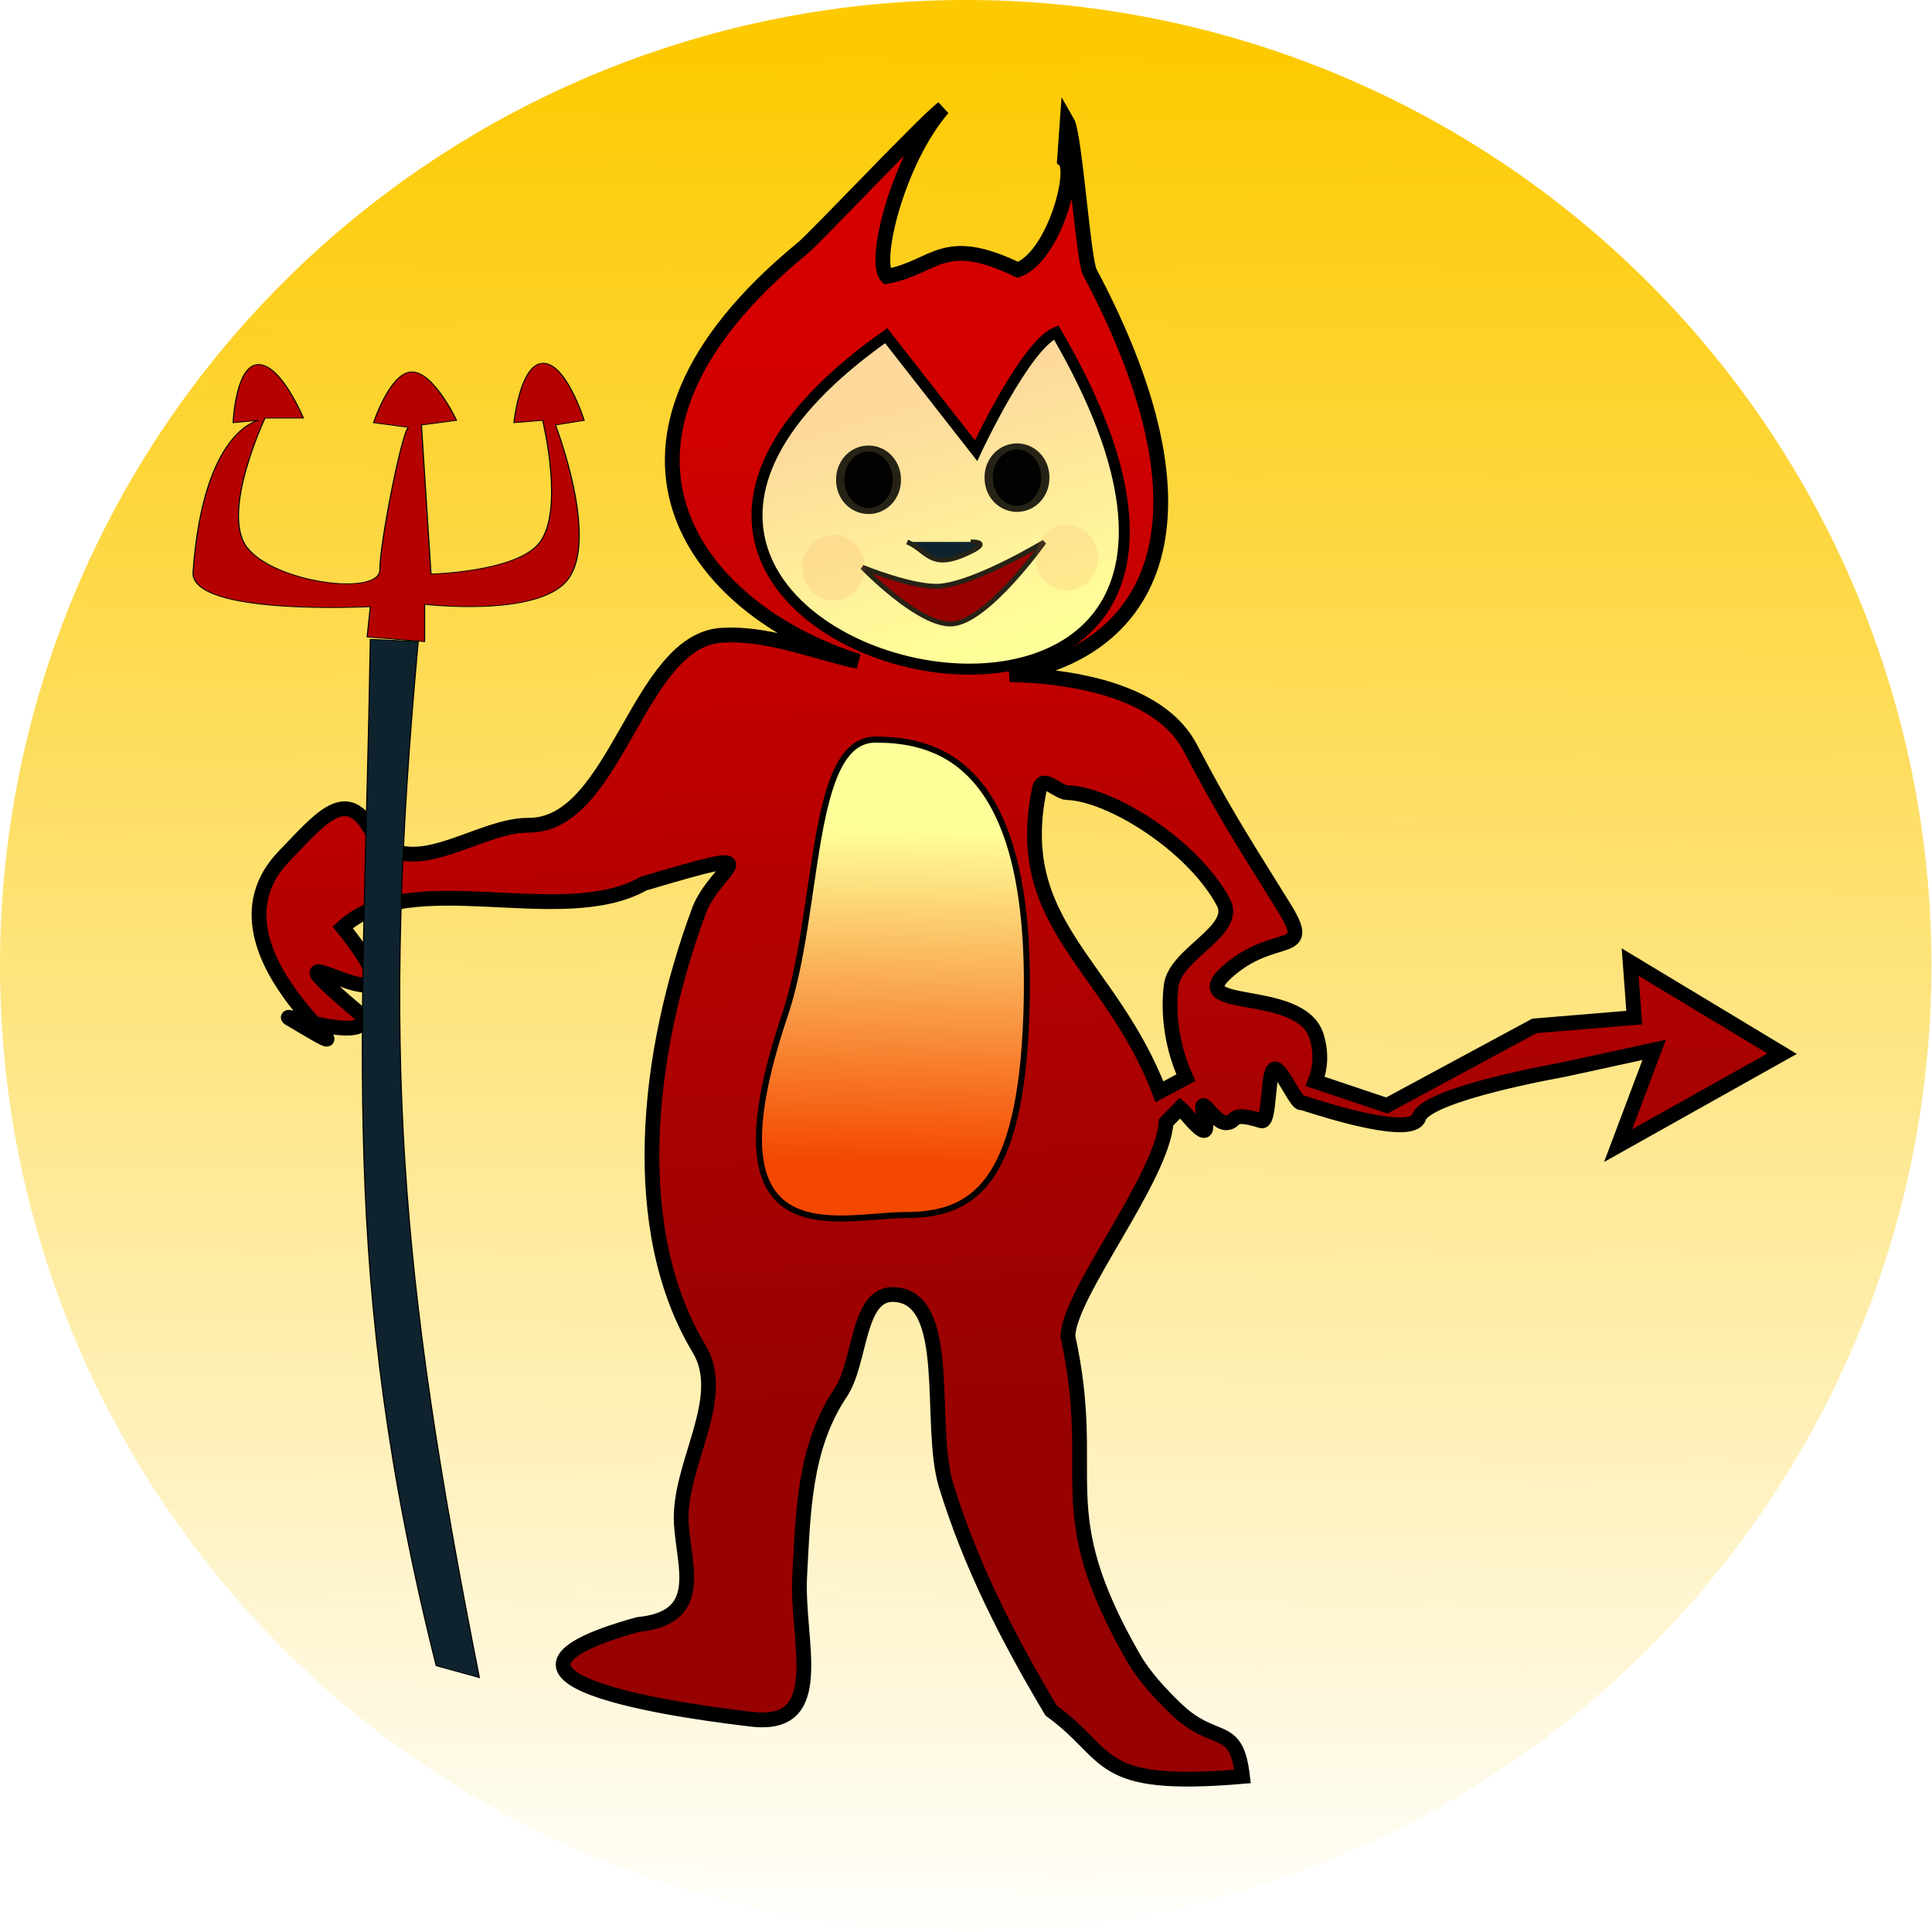 <svg xmlns="http://www.w3.org/2000/svg" viewBox="0 0 64 64"><defs><linearGradient id="b" y2="45" gradientUnits="userSpaceOnUse" x2="27.25" gradientTransform="translate(-2 2)" y1="10" x1="25.5"><stop offset="0" stop-color="#d40000"/><stop offset="1" stop-color="#980101"/></linearGradient><linearGradient id="d" y2="36.5" gradientUnits="userSpaceOnUse" x2="32.5" gradientTransform="translate(-2 2)" y1="25.5" x1="32.75"><stop offset="0" stop-color="#ff9"/><stop offset="1" stop-color="#f44800"/></linearGradient><linearGradient id="c" y2="19.717" gradientUnits="userSpaceOnUse" x2="33.676" gradientTransform="translate(-2 2)" y1="11.497" x1="31.201"><stop offset="0" stop-color="#fdd99b"/><stop offset="1" stop-color="#ff9"/></linearGradient><linearGradient id="a" y2="62.731" gradientUnits="userSpaceOnUse" x2="26.753" y1="2.587" x1="26.928"><stop offset="0" stop-color="#fdca01"/><stop offset="1" stop-color="#fdca01" stop-opacity="0"/></linearGradient><filter id="e" width="1.421" y="-.227" x="-.21" height="1.453" color-interpolation-filters="sRGB"><feGaussianBlur stdDeviation="1.12"/></filter></defs><path d="M63.993 31.473a31.643 30.582 0 11-63.286 0 31.643 30.582 0 1163.286 0z" transform="matrix(1.011 0 0 1.046 -.715 -.932)" fill="url(#a)"/><path d="M35.263 5.304c.412.329-.349 3.188-1.545 3.636-2.503-1.204-2.716-.086-4.341.216-.467-.472.346-3.81 1.852-5.568-.537.38-4.193 4.263-4.647 4.637-7.842 6.44-3.619 11.956 1.852 13.68-.095-.02-.19-.033-.284-.056-1.409-.342-2.797-.888-4.227-.807-2.816.16-3.496 6.32-6.42 6.295-1.725-.015-4.088 2.088-5.239.114-.826-1.418-1.693-.282-2.84.898-3.251 3.342 4.23 7.801.169 5.39-.43-.255 2.495.857 2.483-.03-4.675-3.92 2.88 1.533-.723-2.99 2.247-2.067 7.264.082 9.967-1.45 4.473-1.326 2.436-.587 1.853.852-1.799 4.82-2.376 10.632-.023 14.545 1.011 1.66-.693 3.849-.58 5.807.084 1.436.811 3.12-1.431 3.34-6.864 1.897 2.543 2.995 3.739 3.136 2.611.327 1.492-2.597 1.613-4.75.116-2.067.133-4.242 1.352-6.056.69-1.027.536-3.317 1.773-3.26 2.003.09 1.106 4.31 1.727 6.328.82 2.666 2.069 5.092 3.477 7.454 2.059 1.48 1.377 2.605 6.34 2.182-.212-1.834-.904-.974-2.227-2.261-.513-.5-1.029-1.049-1.386-1.67-2.868-4.997-1.134-5.874-2.17-10.637-.01-1.372 3.14-5.276 3.25-7.101l.466-.478c.205.171 1.042 1.33.813.381-.267-1.109.282.148.726.112.382-.03.074-.399 1.152-.065.29.09.192-1.601.431-1.715.207-.097.769 1.246.9 1.106 1.021.337 3.671 1.144 3.886.5.265-.794 4.761-1.58 4.761-1.58l3.034-.66-1.193 3.171 5.432-3.045L54 31.87l.136 1.84-3.306.274-4.887 2.636-2.374-.796c.171-.432.213-.935.045-1.488-.53-1.747-4.725-.735-2.795-2.284 1.494-1.2 2.721-.382 1.704-2.012-1.665-2.666-2.032-3.26-3.102-5.283-.887-1.676-3.28-2.238-5.227-2.375-.247-.018-.49-.022-.739-.034 4.341-.694 7.283-4.593 2.648-13.328-.22-.415-.496-4.552-.75-4.989zm.09 20.953c1.386.032 4.131 1.702 5.171 3.625.518.958-1.597 1.691-1.727 2.773-.122 1.01.056 2.1.488 3.045l-.875.466c-1.637-4.262-4.912-5.52-3.977-10.033.103-.494.601.117.92.125z" stroke="#000" stroke-width=".49" fill="url(#b)"/><g stroke="#000"><path d="M437.14 426.65c-6.17 503.73-28.64 780.95 59 1259.4l38.6 14.559c-71.86-497.2-88.05-774.02-54.74-1271.1z" fill="#0e232e" transform="matrix(.037 0 0 .027 -3.906 9.657)"/><path d="M434.29 423.79l2.857-37.143s-161.57 11.702-158.71-42.584c9.22-175.19 58.712-185.99 58.712-185.99l-22.857 2.857s2.128-66.769 20.672-71.114c21.067-4.937 42.185 65.4 42.185 65.4h-34.286s-39.686 115.03-16.527 158c23.792 44.153 119.69 61.488 119.38 27.71-.29-31.695 20.538-174.29 25.714-174.29l-31.42-5.72s14.61-60.757 33.557-62.269c19.925-1.59 40.728 59.412 40.728 59.412l-31.429 5.714 8.572 182.86s76.619-2.324 97.199-38.55c22.528-39.656 2.8-150.02 2.8-150.02l-25.714 2.857s5.306-70.198 24.986-72.837c21.26-2.851 37.871 69.98 37.871 69.98l-25.714 5.714s39.606 140.13 10.7 190.29c-26.592 46.146-127.84 29.706-127.84 29.706v45.714z" fill="#b50000" transform="matrix(.037 0 0 .027 -3.906 9.657)"/></g><path d="M29.357 11.12l2.977 3.808s1.632-3.5 2.652-3.918c10.705 18.342-20.975 10.928-5.629.11z" stroke="#000" stroke-width=".364" fill="url(#c)"/><path d="M34 33.625c-.195 5.632-1.79 6.625-4 6.625s-6.75 1.534-4-6.625c1.169-3.467.79-9.125 3-9.125s5.285.91 5 9.125z" stroke="#000" stroke-width=".2" fill="url(#d)"/><path d="M236.21 157.3a7.745 11.617 0 11-15.489 0 7.745 11.617 0 1115.489 0z" transform="matrix(.121 0 0 .088 1.127 2.051)" fill-opacity=".992" stroke="#262316" stroke-width="2.264"/><path d="M30.051 17.953c.641.266.756.897 1.855.432 1.1-.465.252-.432.252-.432" stroke="#262316" stroke-width=".162" fill="#0e232e"/><path d="M28.569 18.791s1.92 1.992 3.008 1.874c1.176-.128 3.008-2.707 3.008-2.707s-2.246 1.355-3.438 1.458c-.87.075-2.578-.625-2.578-.625z" stroke="#262316" stroke-width=".162" fill="#980101"/><path d="M236.21 157.3a7.745 11.617 0 11-15.489 0 7.745 11.617 0 1115.489 0z" transform="matrix(.121 0 0 .088 6.045 1.98)" fill-opacity=".992" stroke="#262316" stroke-width="2.264"/><path d="M304.85 140.92a6.389 5.933 0 11-12.778 0 6.389 5.933 0 1112.778 0z" transform="matrix(.162 0 0 .183 -20.738 -6.981)" opacity=".356" filter="url(#e)" fill="#ff794b"/><path d="M304.85 140.92a6.389 5.933 0 11-12.778 0 6.389 5.933 0 1112.778 0z" transform="matrix(.162 0 0 .183 -13.009 -7.309)" opacity=".356" filter="url(#e)" fill="#ff794b"/></svg>